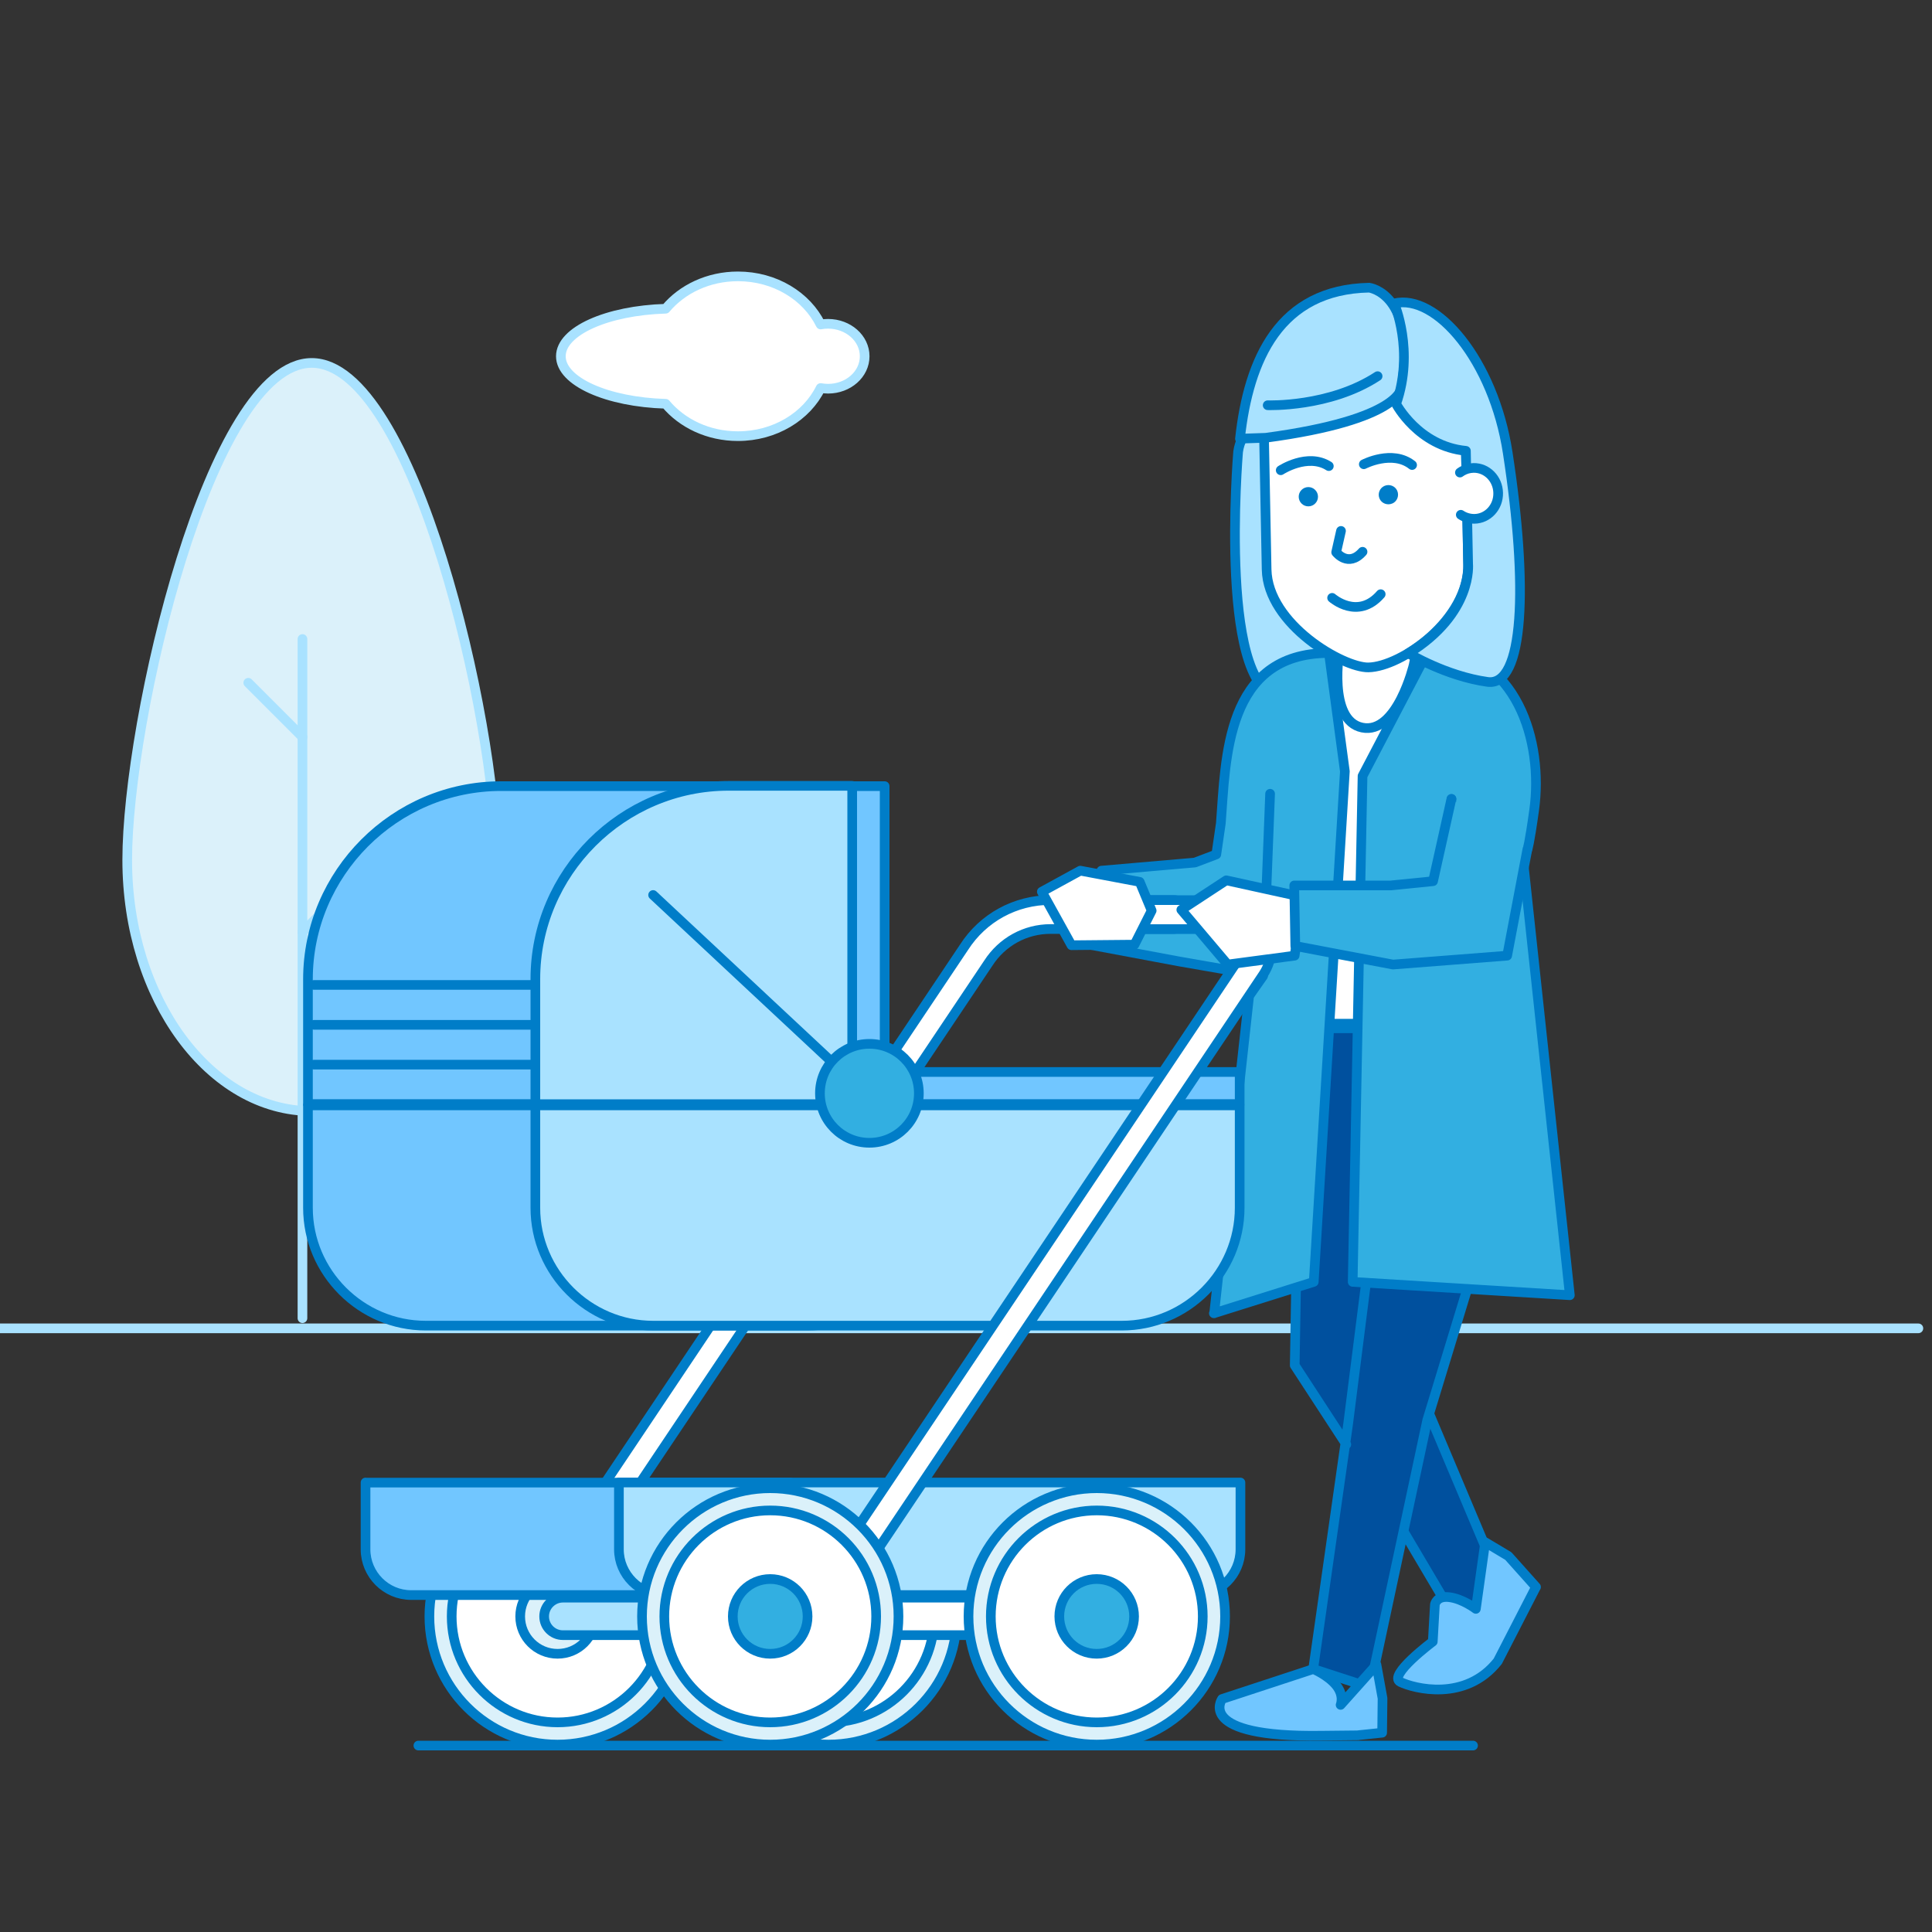 <?xml version="1.0" encoding="UTF-8"?><svg id="_1" xmlns="http://www.w3.org/2000/svg" viewBox="0 0 200 200"><rect x="0" y="0" width="200" height="200" fill="#333333" stroke="none"/><defs><style>.cls-1,.cls-2{stroke-linecap:round;stroke-linejoin:round;}.cls-1,.cls-2,.cls-3{fill:none;}.cls-1,.cls-3{stroke:#007dc8;}.cls-2{stroke:#a9e2ff;}.cls-4{fill:#00509e;}.cls-5{fill:#007dc8;}.cls-6{fill:#fff;}.cls-7{fill:#71c6ff;}.cls-8{fill:#a9e2ff;}.cls-9{fill:#dbf1fa;}.cls-10{fill:#32afe1;}.cls-3{stroke-miterlimit:10;}</style></defs><path class="cls-6" d="m85.72,33.52c-.26,0-.52.02-.77.07-1.44-2.93-4.72-4.98-8.56-4.98-3.07,0-5.78,1.32-7.48,3.35-6.06.18-10.85,2.31-10.85,4.92s4.79,4.74,10.85,4.92c1.7,2.03,4.41,3.35,7.48,3.35,3.83,0,7.12-2.05,8.56-4.98.25.04.51.07.77.07,2.09,0,3.79-1.5,3.79-3.36s-1.7-3.36-3.79-3.36"/><path class="cls-2" d="m85.72,33.52c-.26,0-.52.02-.77.07-1.44-2.93-4.72-4.98-8.56-4.98-3.07,0-5.78,1.32-7.48,3.35-6.06.18-10.85,2.31-10.85,4.92s4.79,4.74,10.85,4.92c1.7,2.03,4.41,3.35,7.48,3.35,3.83,0,7.12-2.05,8.56-4.98.25.04.51.07.77.07,2.09,0,3.79-1.5,3.79-3.36s-1.7-3.36-3.79-3.36Z"/><path class="cls-9" d="m51.37,89.02c0,14.36-8.55,26-19.1,26s-19.1-11.64-19.1-26,8.55-51.45,19.1-51.45,19.1,37.09,19.1,51.45"/><path class="cls-2" d="m51.37,89.02c0,14.36-8.55,26-19.1,26s-19.1-11.64-19.1-26,8.55-51.45,19.1-51.45,19.1,37.09,19.1,51.45Z"/><line class="cls-2" x1="31.31" y1="136.46" x2="31.31" y2="66.15"/><line class="cls-6" x1="31.31" y1="96.5" x2="43.02" y2="84.8"/><line class="cls-2" x1="31.31" y1="96.5" x2="43.02" y2="84.8"/><line class="cls-6" x1="31.31" y1="76.29" x2="25.7" y2="70.68"/><line class="cls-2" x1="31.31" y1="76.29" x2="25.7" y2="70.68"/><line class="cls-2" y1="137.51" x2="198.59" y2="137.51"/><line class="cls-1" x1="43.31" y1="180.7" x2="152.49" y2="180.7"/><path class="cls-4" d="m144.7,138.63l11.39,27.02s-.07,1.02-1.96,1.99c-1.89.97-3.09.6-3.09.6l-10.37-17.53"/><path class="cls-1" d="m144.7,138.63l11.39,27.02s-.07,1.02-1.96,1.99c-1.89.97-3.09.6-3.09.6l-10.37-17.53"/><path class="cls-7" d="m159.01,164.29l-2.87-3.21-2.39-1.43-.97,6.9s-1.36-1.04-2.74-1.21c-1.36-.17-1.5.76-1.5.76l-.22,3.84s-4.72,3.52-3.35,4.18c1.39.67,6.73,2.09,10.08-2.15l3.94-7.66Z"/><path class="cls-1" d="m159.01,164.29l-2.87-3.21-2.39-1.43-.97,6.9s-1.36-1.04-2.74-1.21c-1.36-.17-1.5.76-1.5.76l-.22,3.84s-4.72,3.52-3.35,4.18c1.39.67,6.73,2.09,10.08-2.15l3.94-7.66Z"/><path class="cls-8" d="m128.17,46.76s-2.21,26.09,4.87,25.35l7.76-.16,2.12-15.6-8.64-12.7s-5.49-1.24-6.11,3.11"/><path class="cls-1" d="m128.17,46.76s-2.21,26.09,4.87,25.35l7.76-.16,2.12-15.6-8.64-12.7s-5.49-1.24-6.11,3.11Z"/><rect class="cls-8" x="138.12" y="109.06" width="11.25" height="22.43"/><rect class="cls-1" x="138.12" y="109.06" width="11.25" height="22.43"/><polyline class="cls-4" points="143 120.27 139.56 147.39 135.94 172.77 141.83 174.69 147.75 147.01 154.37 125.29 154.37 106.45 134.35 106.45 134.36 121.54 134.03 141.34 139.37 149.53"/><polyline class="cls-1" points="143 120.27 139.56 147.39 135.94 172.77 141.83 174.69 147.75 147.01 154.37 125.29 154.37 106.45 134.35 106.45 134.36 121.54 134.03 141.34 139.37 149.53"/><polygon class="cls-6" points="154.09 105.97 131.91 105.97 131.91 70.02 143.91 68.44 154.09 70.02 154.09 105.97"/><polygon class="cls-1" points="154.09 105.97 131.91 105.97 131.91 70.02 143.91 68.44 154.09 70.02 154.09 105.97"/><path class="cls-6" d="m146.35,68.81s-1.72,7.26-5.34,6.51-2.33-8.1-2.33-8.1l1.18-5.74,7.67,1.58-1.18,5.74Z"/><path class="cls-1" d="m146.35,68.81s-1.72,7.26-5.34,6.51-2.33-8.1-2.33-8.1l1.18-5.74,7.67,1.58-1.18,5.74Z"/><path class="cls-10" d="m125.66,135.95l10.34-3.25,3.22-52.85-1.65-12.25c-10.75,0-10.67,11.01-11.19,17.63l-.47,3.22-2.21.84-9.68.84-1.08,7.69,9.13,1.71,8.68,1.51.73-18.87-.73,18.87-1.44,2.05-3.62,32.86Z"/><path class="cls-1" d="m125.66,135.95l10.34-3.25,3.22-52.85-1.65-12.25c-10.75,0-10.67,11.01-11.19,17.63l-.47,3.22-2.21.84-9.68.84-1.08,7.69,9.13,1.71,8.68,1.51.73-18.87-.73,18.87-1.44,2.05-3.62,32.86Z"/><path class="cls-10" d="m162.5,134.08l-22.47-1.38,1.02-52.37,6.99-13.35c9.06.48,11.74,9.87,10.78,16.85-.51,3.67-.69,4.06-.69,4.06l-3.03,8.62-1,1.32-4.72-2.81.88-12.31-.88,12.31,8.34-5.53,4.79,44.59Z"/><path class="cls-1" d="m162.5,134.08l-22.47-1.38,1.02-52.37,6.99-13.35c9.06.48,11.74,9.87,10.78,16.85-.51,3.67-.69,4.06-.69,4.06l-3.03,8.62-1,1.32-4.72-2.81.88-12.31-.88,12.31,8.34-5.53,4.79,44.59Z"/><path class="cls-6" d="m141.66,69.09h0c-2.6.05-10.43-4.45-10.54-10.14l-.33-16.93c-.1-5.16,4.04-9.46,9.19-9.56l2.11-.04c5.16-.1,9.46,4.04,9.56,9.19l.33,16.75c.11,5.79-6.92,10.66-10.32,10.73"/><path class="cls-1" d="m141.66,69.09h0c-2.6.05-10.43-4.45-10.54-10.14l-.33-16.93c-.1-5.16,4.04-9.46,9.19-9.56l2.11-.04c5.16-.1,9.46,4.04,9.56,9.19l.33,16.75c.11,5.79-6.92,10.66-10.32,10.73Z"/><path class="cls-1" d="m141.05,57.12c-1.48,1.67-2.73.05-2.73.05l.5-2.21"/><path class="cls-8" d="m128.36,45.42c.9-8.27,4.11-15.46,13.38-15.64,0,0,4.97.63,3.33,10.36,0,0-.02,3.3-14.05,5.18l-2.66.09Z"/><path class="cls-1" d="m128.36,45.42c.9-8.27,4.11-15.46,13.38-15.64,0,0,4.97.63,3.33,10.36,0,0-.02,3.3-14.05,5.18l-2.66.09Z"/><path class="cls-8" d="m144.52,41.8s2.29,4.39,7.23,4.87l.23,11.69s.55,5.11-6.18,9.27c0,0,3.88,2.36,8.19,2.96,3.79.53,4.21-9.92,2.09-23.71-1.47-9.6-7.42-16.53-11.75-15.47,0,0,2.12,4.91.2,10.39"/><path class="cls-1" d="m144.52,41.8s2.29,4.39,7.23,4.87l.23,11.69s.55,5.11-6.18,9.27c0,0,3.88,2.36,8.19,2.96,3.79.53,4.21-9.92,2.09-23.71-1.47-9.6-7.42-16.53-11.75-15.47,0,0,2.12,4.91.2,10.39Z"/><path class="cls-6" d="m151.13,48.92c.07-.05.13-.09.21-.14.35-.21.76-.33,1.19-.34,1.39-.03,2.53,1.13,2.56,2.59.03,1.46-1.07,2.66-2.46,2.68-.52,0-1.01-.15-1.41-.42"/><path class="cls-1" d="m151.13,48.92c.07-.05.13-.09.21-.14.35-.21.76-.33,1.19-.34,1.39-.03,2.53,1.13,2.56,2.59.03,1.46-1.07,2.66-2.46,2.68-.52,0-1.01-.15-1.41-.42"/><path class="cls-1" d="m141.18,48.06s2.95-1.54,5,.08"/><path class="cls-1" d="m137.56,48.25c-2.2-1.4-4.98.43-4.98.43"/><path class="cls-1" d="m137.9,61.89s2.66,2.35,5.03-.38"/><path class="cls-1" d="m131.23,41.95s6.42.24,11.38-3.01"/><path class="cls-5" d="m136.13,50.7c.4.38.41,1.02.03,1.41-.38.4-1.02.41-1.41.03-.4-.38-.41-1.02-.03-1.41.38-.4,1.02-.41,1.41-.03"/><path class="cls-5" d="m144.13,52.12c-.5.22-1.1,0-1.32-.5-.22-.5,0-1.1.51-1.32.5-.22,1.1,0,1.32.5.22.5,0,1.1-.5,1.32"/><path class="cls-7" d="m140.59,179.63l2.49-.26.04-3.56-.63-3.47-3.71,4.15s.41-.96-.46-2.03c-.86-1.06-2.37-1.68-2.37-1.68l-9.44,3.1s-2.83,3.98,10.23,3.8l3.85-.04Z"/><path class="cls-1" d="m140.59,179.63l2.49-.26.04-3.56-.63-3.47-3.71,4.15s.41-.96-.46-2.03c-.86-1.06-2.37-1.68-2.37-1.68l-9.44,3.1s-2.83,3.98,10.23,3.8l3.85-.04Z"/><path class="cls-6" d="m55.72,168.04c.48,0,.96-.23,1.25-.66l45.33-67.66c1.43-2.23,3.84-3.55,6.46-3.55h12.73c.83,0,1.5-.67,1.5-1.5s-.67-1.5-1.5-1.5h-12.73c-3.65,0-7,1.83-8.97,4.9l-45.31,67.63c-.46.69-.28,1.62.41,2.08.26.17.55.25.83.25"/><path class="cls-1" d="m55.72,168.04c.48,0,.96-.23,1.25-.66l45.33-67.66c1.43-2.23,3.84-3.55,6.46-3.55h12.73c.83,0,1.5-.67,1.5-1.5s-.67-1.5-1.5-1.5h-12.73c-3.65,0-7,1.83-8.97,4.9l-45.31,67.63c-.46.69-.28,1.62.41,2.08.26.17.55.25.83.25Z"/><path class="cls-6" d="m45.6,167.33c0,6.69,5.43,12.12,12.12,12.12s12.12-5.43,12.12-12.12-5.43-12.12-12.12-12.12-12.12,5.43-12.12,12.12"/><path class="cls-3" d="m45.6,167.33c0,6.69,5.43,12.12,12.12,12.12s12.12-5.43,12.12-12.12-5.43-12.12-12.12-12.12-12.12,5.43-12.12,12.12Z"/><path class="cls-9" d="m53.85,167.33c0,2.14,1.73,3.87,3.87,3.87s3.87-1.73,3.87-3.87-1.73-3.87-3.87-3.87-3.87,1.73-3.87,3.87"/><path class="cls-3" d="m53.85,167.33c0,2.14,1.73,3.87,3.87,3.87s3.87-1.73,3.87-3.87-1.73-3.87-3.87-3.87-3.87,1.73-3.87,3.87Z"/><path class="cls-9" d="m44.45,167.33c0-7.32,5.96-13.27,13.27-13.27s13.28,5.95,13.28,13.27-5.95,13.27-13.28,13.27-13.27-5.95-13.27-13.27m2.31,0c0,6.05,4.92,10.97,10.96,10.97s10.97-4.92,10.97-10.97-4.92-10.97-10.97-10.97-10.96,4.92-10.96,10.97"/><path class="cls-1" d="m44.45,167.33c0-7.32,5.96-13.27,13.27-13.27s13.28,5.95,13.28,13.27-5.95,13.27-13.28,13.27-13.27-5.95-13.27-13.27Zm2.31,0c0,6.05,4.92,10.97,10.96,10.97s10.97-4.92,10.97-10.97-4.92-10.97-10.97-10.97-10.96,4.92-10.96,10.97Z"/><path class="cls-6" d="m73.63,167.33c0,6.69,5.43,12.12,12.12,12.12s12.12-5.43,12.12-12.12-5.43-12.12-12.12-12.12-12.12,5.43-12.12,12.12"/><path class="cls-3" d="m73.63,167.33c0,6.69,5.43,12.12,12.12,12.12s12.12-5.43,12.12-12.12-5.43-12.12-12.12-12.12-12.12,5.43-12.12,12.12Z"/><path class="cls-9" d="m81.88,167.33c0,2.14,1.73,3.87,3.87,3.87s3.87-1.73,3.87-3.87-1.73-3.87-3.87-3.87-3.87,1.73-3.87,3.87"/><path class="cls-3" d="m81.88,167.33c0,2.14,1.73,3.87,3.87,3.87s3.87-1.73,3.87-3.87-1.73-3.87-3.87-3.87-3.87,1.73-3.87,3.87Z"/><path class="cls-9" d="m72.48,167.33c0-7.32,5.95-13.27,13.28-13.27s13.28,5.95,13.28,13.27-5.95,13.27-13.28,13.27-13.28-5.95-13.28-13.27m2.31,0c0,6.05,4.92,10.97,10.97,10.97s10.96-4.92,10.96-10.97-4.92-10.97-10.96-10.97-10.97,4.92-10.97,10.97"/><path class="cls-1" d="m72.48,167.33c0-7.32,5.95-13.27,13.28-13.27s13.28,5.95,13.28,13.27-5.95,13.27-13.28,13.27-13.28-5.95-13.28-13.27Zm2.31,0c0,6.05,4.92,10.97,10.97,10.97s10.96-4.92,10.96-10.97-4.92-10.97-10.96-10.97-10.97,4.92-10.97,10.97Z"/><path class="cls-7" d="m37.84,153.47v6.92c0,2.6,2.12,4.73,4.72,4.73h29.68c5.28,0,9.6-4.32,9.6-9.6v-2.04h-44Z"/><path class="cls-1" d="m37.84,153.47v6.92c0,2.6,2.12,4.73,4.72,4.73h29.68c5.28,0,9.6-4.32,9.6-9.6v-2.04h-44Z"/><path class="cls-8" d="m64.07,153.47v6.92c0,2.6,2.13,4.73,4.73,4.73h54.88c2.6,0,4.73-2.13,4.73-4.73v-6.92h-64.33Z"/><path class="cls-1" d="m64.07,153.47v6.92c0,2.6,2.13,4.73,4.73,4.73h54.88c2.6,0,4.73-2.13,4.73-4.73v-6.92h-64.33Z"/><path class="cls-7" d="m31.88,114.43v10.6c0,6.71,5.49,12.2,12.2,12.2h39.5c6.71,0,12.2-5.49,12.2-12.2v-10.6H31.88Z"/><path class="cls-1" d="m31.88,114.43v10.6c0,6.71,5.49,12.2,12.2,12.2h39.5c6.71,0,12.2-5.49,12.2-12.2v-10.6H31.88Z"/><path class="cls-7" d="m31.88,114.3v-12.92c0-11,9-20,20-20h39.7v32.91H31.88Z"/><path class="cls-1" d="m31.88,114.3v-12.92c0-11,9-20,20-20h39.7v32.91H31.88Z"/><path class="cls-8" d="m88.22,114.3v-32.95h-12.8c-11,0-20,9-20,20v12.95h32.8Z"/><path class="cls-1" d="m88.22,114.3v-32.95h-12.8c-11,0-20,9-20,20v12.95h32.8Z"/><path class="cls-8" d="m55.42,114.43v10.6c0,6.71,5.49,12.2,12.2,12.2h48.51c6.71,0,12.2-5.49,12.2-12.2v-10.6H55.42Z"/><path class="cls-1" d="m55.42,114.43v10.6c0,6.71,5.49,12.2,12.2,12.2h48.51c6.71,0,12.2-5.49,12.2-12.2v-10.6H55.42Z"/><rect class="cls-7" x="91.58" y="110.97" width="36.75" height="3.32"/><rect class="cls-1" x="91.58" y="110.97" width="36.75" height="3.32"/><path class="cls-10" d="m84.88,113.18c0,2.83,2.29,5.12,5.12,5.12s5.12-2.29,5.12-5.12-2.29-5.12-5.12-5.12-5.12,2.29-5.12,5.12"/><path class="cls-1" d="m84.88,113.18c0,2.83,2.29,5.12,5.12,5.12s5.12-2.29,5.12-5.12-2.29-5.12-5.12-5.12-5.12,2.29-5.12,5.12Z"/><path class="cls-8" d="m58.27,169.27h23.14c1.06,0,1.94-.87,1.94-1.94s-.87-1.94-1.94-1.94h-23.14c-1.06,0-1.94.87-1.94,1.94s.87,1.94,1.94,1.94"/><path class="cls-1" d="m58.27,169.27h23.14c1.06,0,1.94-.87,1.94-1.94s-.87-1.94-1.94-1.94h-23.14c-1.06,0-1.94.87-1.94,1.94s.87,1.94,1.94,1.94Z"/><path class="cls-6" d="m88.69,169.27h23.15c1.06,0,1.94-.87,1.94-1.94s-.87-1.94-1.94-1.94h-23.15c-1.06,0-1.94.87-1.94,1.94s.87,1.94,1.94,1.94"/><path class="cls-1" d="m88.69,169.27h23.15c1.06,0,1.94-.87,1.94-1.94s-.87-1.94-1.94-1.94h-23.15c-1.06,0-1.94.87-1.94,1.94s.87,1.94,1.94,1.94Z"/><path class="cls-6" d="m101.41,167.33c0,6.69,5.43,12.12,12.12,12.12s12.12-5.43,12.12-12.12-5.43-12.12-12.12-12.12-12.12,5.43-12.12,12.12"/><path class="cls-3" d="m101.41,167.33c0,6.69,5.43,12.12,12.12,12.12s12.12-5.43,12.12-12.12-5.43-12.12-12.12-12.12-12.12,5.43-12.12,12.12Z"/><path class="cls-10" d="m109.66,167.34c0,2.14,1.73,3.87,3.87,3.87s3.87-1.73,3.87-3.87-1.73-3.87-3.87-3.87-3.87,1.73-3.87,3.87"/><path class="cls-3" d="m109.66,167.33c0,2.14,1.73,3.87,3.87,3.87s3.87-1.73,3.87-3.87-1.73-3.87-3.87-3.87-3.87,1.73-3.87,3.87Z"/><path class="cls-9" d="m100.26,167.33c0-7.32,5.95-13.27,13.28-13.27s13.28,5.95,13.28,13.27-5.95,13.27-13.28,13.27-13.28-5.95-13.28-13.27m2.31,0c0,6.05,4.92,10.97,10.97,10.97s10.97-4.92,10.97-10.97-4.92-10.97-10.97-10.97-10.97,4.92-10.97,10.97"/><path class="cls-1" d="m100.26,167.33c0-7.32,5.95-13.27,13.28-13.27s13.28,5.95,13.28,13.27-5.95,13.27-13.28,13.27-13.28-5.95-13.28-13.27Zm2.31,0c0,6.05,4.92,10.97,10.97,10.97s10.97-4.92,10.97-10.97-4.92-10.97-10.97-10.97-10.97,4.92-10.97,10.97Z"/><path class="cls-6" d="m84.94,168.04c.48,0,.96-.23,1.25-.66l44.62-66.56c1.01-1.57,1.07-3.46.19-5.07-.88-1.61-2.5-2.57-4.34-2.57h-9.29c-.83,0-1.5.67-1.5,1.5s.67,1.5,1.5,1.5h9.29c.72,0,1.36.38,1.71,1.01.35.63.32,1.38-.07,1.99l-44.61,66.53c-.46.69-.28,1.62.41,2.08.26.17.55.25.83.25"/><path class="cls-1" d="m84.94,168.04c.48,0,.96-.23,1.25-.66l44.62-66.56c1.01-1.57,1.07-3.46.19-5.07-.88-1.61-2.5-2.57-4.34-2.57h-9.29c-.83,0-1.5.67-1.5,1.5s.67,1.5,1.5,1.5h9.29c.72,0,1.36.38,1.71,1.01.35.63.32,1.38-.07,1.99l-44.61,66.53c-.46.69-.28,1.62.41,2.08.26.17.55.25.83.25Z"/><path class="cls-6" d="m67.61,167.33c0,6.69,5.43,12.12,12.12,12.12s12.12-5.43,12.12-12.12-5.43-12.12-12.12-12.12-12.12,5.43-12.12,12.12"/><path class="cls-3" d="m67.61,167.33c0,6.69,5.43,12.12,12.12,12.12s12.12-5.43,12.12-12.12-5.43-12.12-12.12-12.12-12.12,5.43-12.12,12.12Z"/><path class="cls-10" d="m75.86,167.34c0,2.14,1.73,3.87,3.87,3.87s3.87-1.73,3.87-3.87-1.73-3.87-3.87-3.87-3.87,1.73-3.87,3.87"/><path class="cls-3" d="m75.86,167.33c0,2.14,1.73,3.87,3.87,3.87s3.87-1.73,3.87-3.87-1.73-3.87-3.87-3.87-3.87,1.73-3.87,3.87Z"/><path class="cls-9" d="m66.46,167.33c0-7.32,5.96-13.27,13.27-13.27s13.28,5.95,13.28,13.27-5.96,13.27-13.28,13.27-13.27-5.95-13.27-13.27m2.31,0c0,6.05,4.92,10.97,10.96,10.97s10.97-4.92,10.97-10.97-4.92-10.97-10.97-10.97-10.96,4.92-10.96,10.97"/><path class="cls-1" d="m66.46,167.33c0-7.32,5.96-13.27,13.27-13.27s13.28,5.95,13.28,13.27-5.96,13.27-13.28,13.27-13.27-5.95-13.27-13.27Zm2.31,0c0,6.05,4.92,10.97,10.96,10.97s10.97-4.92,10.97-10.97-4.92-10.97-10.97-10.97-10.96,4.92-10.96,10.97Z"/><line class="cls-8" x1="85.75" y1="109.59" x2="67.61" y2="92.65"/><line class="cls-1" x1="85.75" y1="109.59" x2="67.61" y2="92.65"/><line class="cls-1" x1="32.51" y1="110.21" x2="54.91" y2="110.21"/><line class="cls-1" x1="32.51" y1="106.09" x2="54.91" y2="106.09"/><line class="cls-1" x1="32.51" y1="101.96" x2="54.91" y2="101.96"/><polygon class="cls-6" points="111.83 90.13 107.85 92.31 110.92 97.85 117.44 97.79 119.22 94.27 117.98 91.29 111.83 90.13"/><polygon class="cls-1" points="111.83 90.13 107.85 92.31 110.92 97.85 117.44 97.79 119.22 94.27 117.98 91.29 111.83 90.13"/><polygon class="cls-6" points="126.94 91.13 122.29 94.18 127.09 99.85 134.02 98.93 134.61 94.85 133.91 92.66 126.94 91.13"/><polygon class="cls-1" points="126.94 91.13 122.29 94.18 127.09 99.85 134.02 98.93 134.61 94.85 133.91 92.66 126.94 91.13"/><polyline class="cls-10" points="150.25 82.7 148.35 91.22 143.95 91.66 133.98 91.66 134.09 97.93 144.2 99.85 156.02 98.93 158.12 87.89"/><polyline class="cls-1" points="150.25 82.7 148.35 91.22 143.95 91.66 133.98 91.66 134.09 97.93 144.2 99.85 156.02 98.93 158.12 87.89"/></svg>